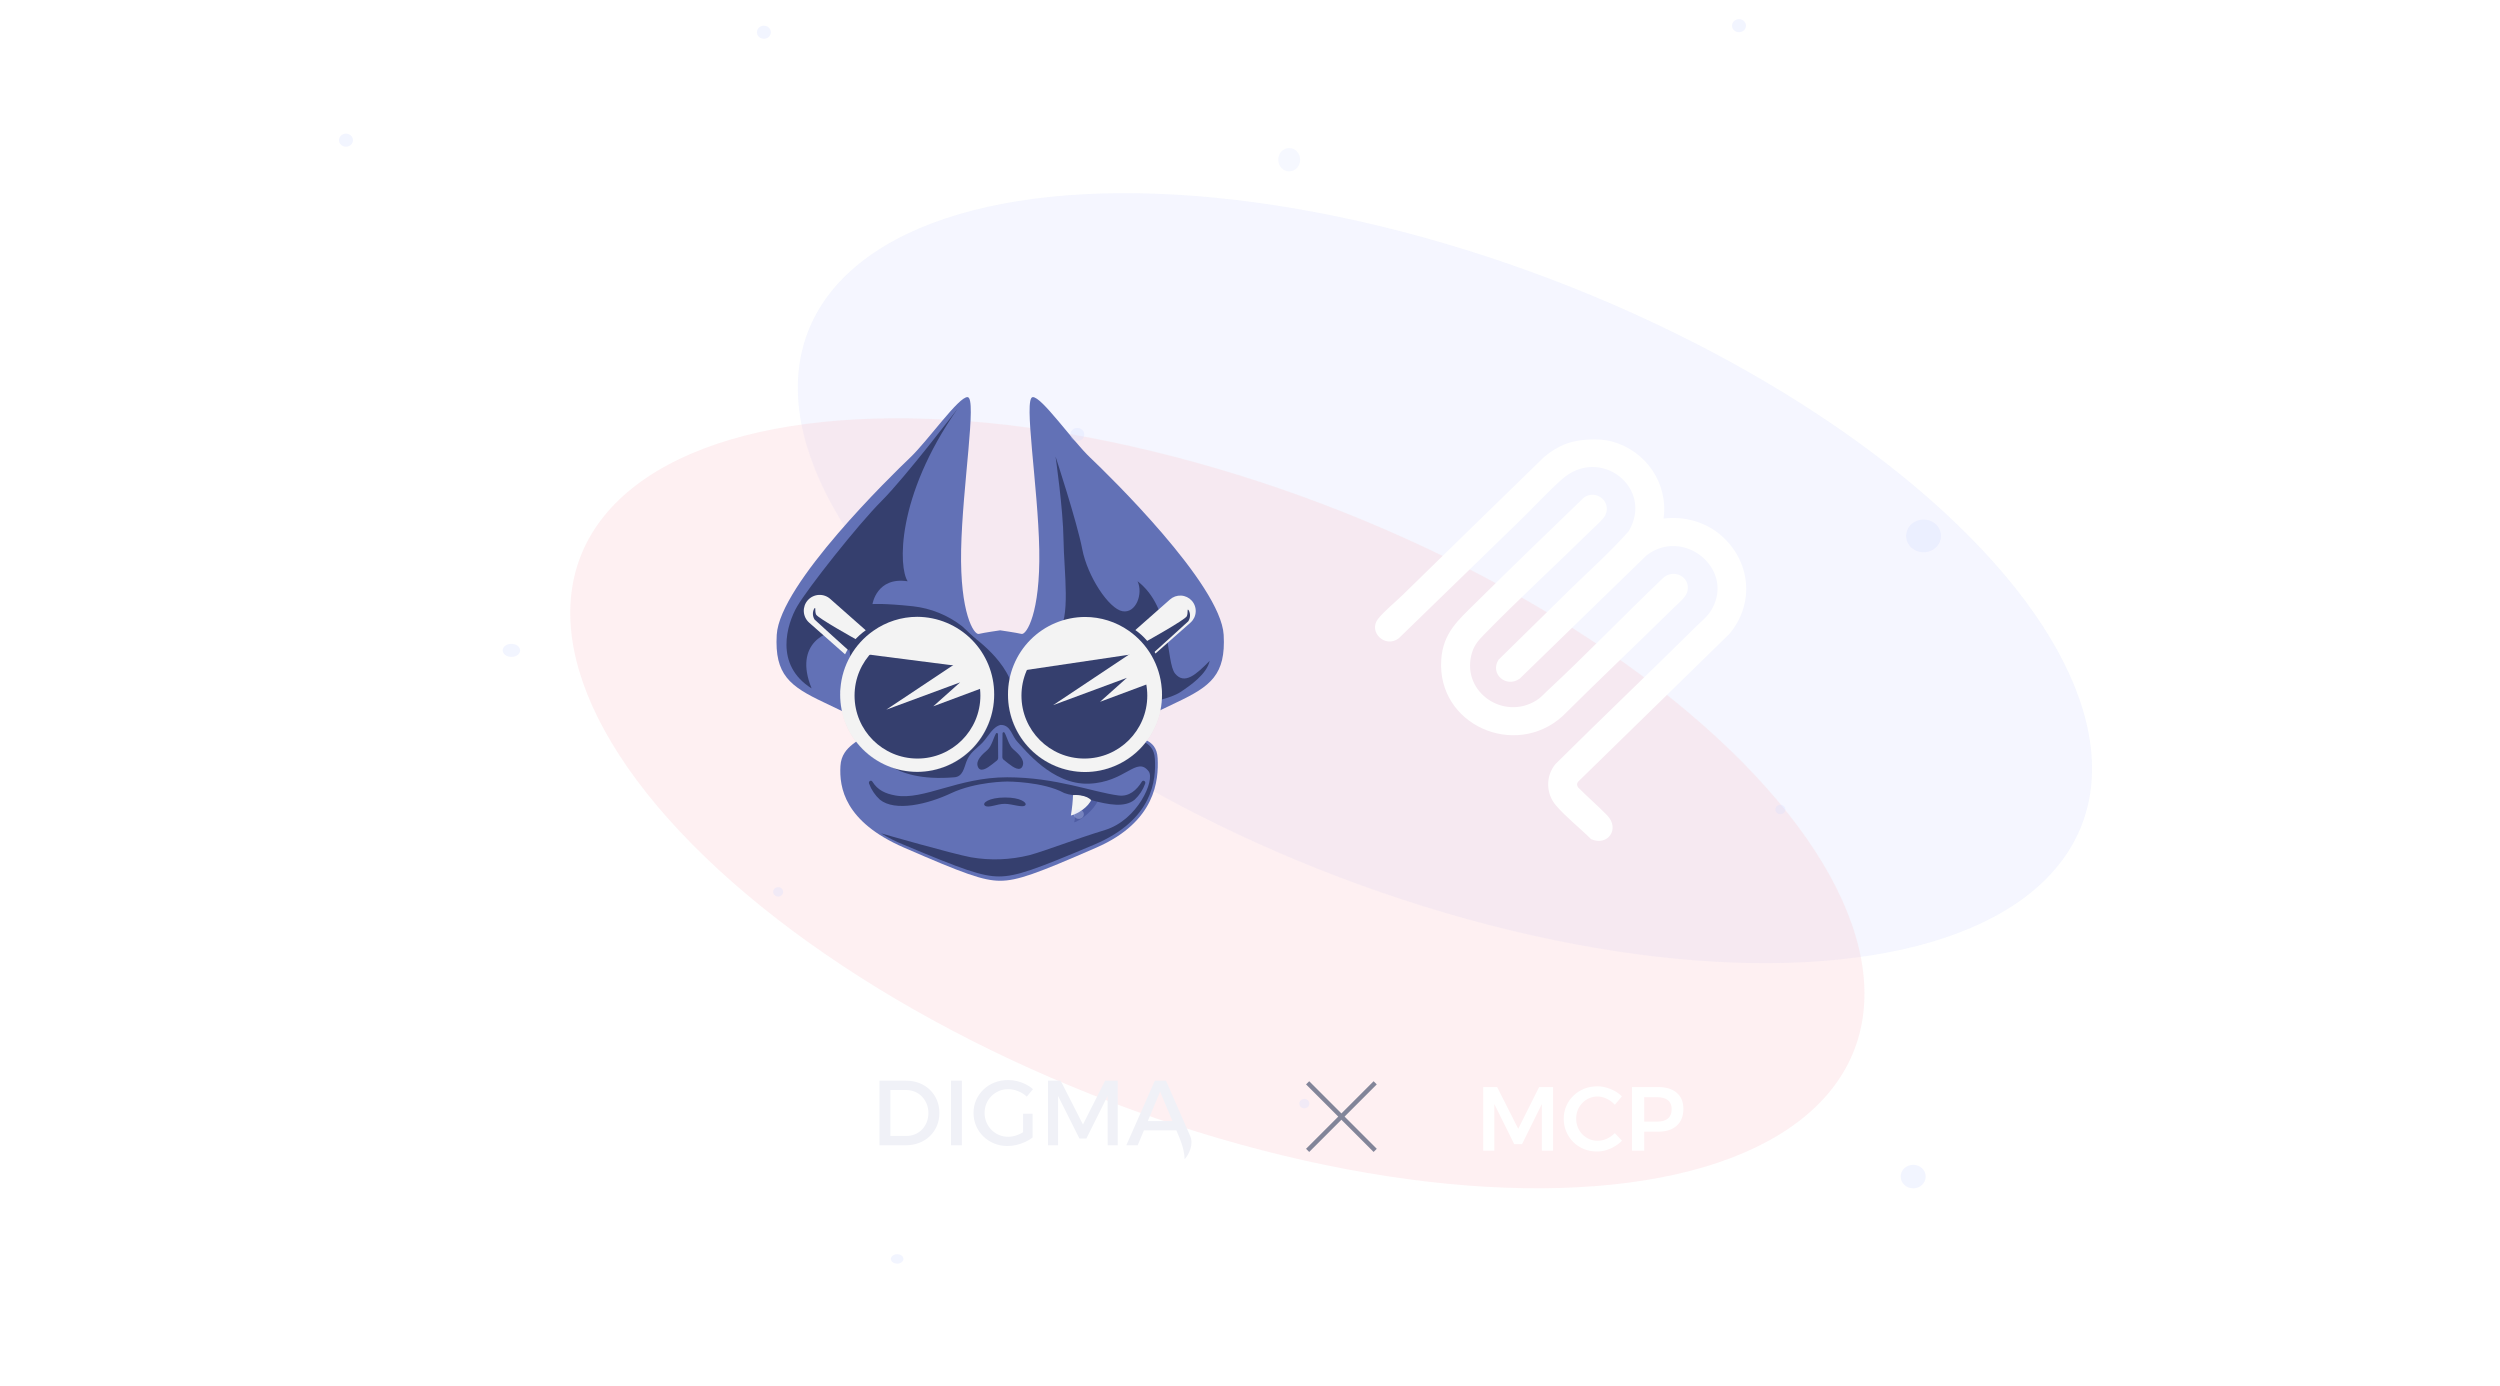 <svg width="660" height="366" viewBox="0 0 660 366" fill="none" xmlns="http://www.w3.org/2000/svg">
<g clip-path="url(#clip0_823_21675)">
<g opacity="0.2" filter="url(#filter0_f_823_21675)">
<ellipse opacity="0.4" cx="141.959" cy="139.044" rx="141.959" ry="139.044" transform="matrix(0.999 -0.053 0.685 0.729 144.4 58.798)" fill="#7C90F8"/>
<ellipse opacity="0.3" cx="141.959" cy="139.044" rx="141.959" ry="139.044" transform="matrix(0.999 -0.053 0.685 0.729 84.321 118.229)" fill="#EA0023"/>
</g>
<g clip-path="url(#clip1_823_21675)">
<path d="M439.193 136.895C444.579 136.223 450.233 137.761 454.332 141.314C462.198 148.133 463.302 159.287 456.585 167.323L416.559 206.432C416.23 206.982 416.291 207.394 416.656 207.908C419.128 210.409 421.852 212.732 424.29 215.251C427.759 218.834 424.428 223.497 420.044 221.535C417.131 218.615 413.425 215.74 410.761 212.618C408.098 209.495 408.011 204.889 410.646 201.705C422.902 189.533 435.415 177.631 447.683 165.482C449.238 163.943 450.854 162.759 451.964 160.779C457.928 150.14 444.476 139.131 434.695 146.607L401.228 179.144C397.706 181.736 393.214 177.936 395.626 174.153C401.963 167.929 408.282 161.697 414.632 155.493C419.785 150.458 425.238 145.613 429.995 140.215C436.722 128.753 422.416 117.625 412.381 126.503C408.59 129.857 404.896 133.917 401.233 137.472L369.269 168.517C365.659 171.244 361.159 166.805 363.786 163.414C365.353 161.394 368.364 158.971 370.263 157.105C382.676 144.913 395.197 132.815 407.642 120.647C409.393 119.168 411.318 117.959 413.477 117.144C416.769 115.903 422.153 115.622 425.527 116.542C434.55 119.003 440.458 127.599 439.191 136.894L439.193 136.895Z" fill="white"/>
<path d="M441.926 160.392C432.17 170.004 422.213 179.421 412.5 189.08C399.952 200.402 379.335 191.378 380.489 174.154C380.963 167.071 384.963 163.729 389.562 159.172C399.01 149.813 408.599 140.572 418.17 131.336C421.417 129.101 425.575 132.46 423.77 136.095C423.281 137.078 420.975 139.107 420.071 139.997C410.68 149.243 400.913 158.18 391.703 167.612C390.042 169.313 388.97 170.645 388.405 173.061C386.097 182.914 397.041 190.204 405.557 184.935C406.778 184.18 407.456 183.339 408.451 182.414C418.815 172.769 428.66 162.521 438.902 152.736C441.604 150.017 446.274 152.073 445.517 155.98C445.203 157.598 443.094 159.243 441.927 160.392H441.926Z" fill="white"/>
</g>
<path d="M323.048 167.592C322.288 154.288 292.641 125.382 287.832 120.831C283.024 116.279 274.984 104.676 272.629 104.838C270.147 105.065 274.063 128.442 274.366 145.165C274.67 161.889 270.965 167.668 269.682 167.354C268.399 167.04 264.046 166.404 264.046 166.404C264.046 166.404 259.685 167.031 258.413 167.354C257.138 167.676 253.404 161.898 253.738 145.165C254.069 128.433 257.957 105.065 255.457 104.838C253.119 104.658 245.07 116.241 240.253 120.831C235.436 125.419 205.818 154.259 205.057 167.592C204.459 178.138 208.536 181.179 217.485 185.418C226.437 189.654 229.24 190.929 228.604 193.246C227.967 195.566 222.198 196.525 221.876 202.207C221.553 207.89 222.921 216.926 238.63 223.758C254.336 230.59 259.534 232.521 264.046 232.521C268.561 232.521 273.759 230.619 289.465 223.758C305.173 216.899 305.896 205.875 305.621 200.203C305.345 194.53 300.185 195.566 299.549 193.246C298.911 190.929 301.704 189.654 310.656 185.418C319.608 181.179 323.647 178.138 323.048 167.592Z" fill="#6271B6"/>
<path d="M304.889 200.377C304.576 194.941 299.5 195.938 298.864 193.725C298.858 193.673 298.858 193.622 298.864 193.573L288.069 190.722L267.854 188.129C267.854 188.129 262.939 191.28 264.4 191.378C266.925 191.547 267.094 194.367 268.766 196.038C270.441 197.708 277.722 207.218 287.415 206.895C297.107 206.571 300.052 199.512 303.235 203.617C305.003 205.897 300.386 216.454 291.747 219.114C283.109 221.774 276.221 224.55 271.735 225.767C266.695 227.019 261.449 227.21 256.331 226.327C251.296 225.377 232.936 220.102 232.576 219.988C234.478 221.156 236.473 222.161 238.543 222.991C254.118 229.539 259.24 231.382 263.753 231.382C268.268 231.382 273.361 229.547 288.916 222.962C304.471 216.379 305.203 205.792 304.889 200.377Z" fill="#353F6E"/>
<path d="M230.866 197.921C230.866 197.921 234.486 206.702 251.99 205.2C254.174 205.014 254.514 202.727 255.106 201.139C256.06 198.568 257.752 197.75 259.387 196.04C260.977 194.378 262.103 191.709 264.385 191.331C267.509 190.815 267.743 186.694 267.658 183.812C267.403 175.022 256.029 167.496 256.029 167.496L230.866 197.921Z" fill="#353F6E"/>
<path d="M263.468 193.856C263.468 193.505 263.079 193.371 262.917 193.665C262.327 194.681 261.787 197.001 260.692 197.971C259.269 199.214 257.53 200.764 258.146 202.388C258.764 204.014 260.523 202.884 261.947 201.763C262.536 201.278 262.899 201.002 263.146 200.811C263.263 200.72 263.359 200.602 263.424 200.466C263.488 200.331 263.519 200.182 263.515 200.033L263.468 193.856Z" fill="#353F6E"/>
<path d="M264.665 193.637C264.665 193.286 265.046 193.152 265.217 193.448C265.806 194.464 266.347 196.793 267.441 197.752C268.855 198.997 270.595 200.545 269.987 202.171C269.378 203.794 267.612 202.673 266.187 201.552C265.597 201.068 265.237 200.783 264.99 200.603C264.87 200.512 264.774 200.394 264.71 200.258C264.645 200.122 264.614 199.973 264.619 199.824L264.665 193.637Z" fill="#353F6E"/>
<path d="M283.973 209.895C283.973 209.895 283.973 216.08 283.584 217.096C285.274 216.716 288.962 213.667 289.798 211.396C288.021 210.359 283.973 209.895 283.973 209.895Z" fill="#4F5DA3"/>
<path d="M283.289 209.594C283.229 211.506 283.036 213.41 282.711 215.296C284.401 214.916 287.395 213.11 288.231 210.877C286.679 210.145 285.002 209.712 283.289 209.594Z" fill="#F3F3F3"/>
<path d="M299.557 211.112C296.944 213.27 292.658 212.454 288.088 211.237C287.487 210.67 286.74 210.283 285.93 210.116C285.052 209.9 284.144 209.829 283.241 209.907C282.463 209.814 281.698 209.631 280.962 209.364C275.393 206.306 265.9 206.324 265.9 206.324C265.9 206.324 257.662 206.324 251.124 209.393C244.852 212.358 236.3 214.344 232.29 211.112C231.018 209.951 230.04 208.501 229.439 206.885C229.192 206.268 229.971 205.801 230.313 206.353C231.701 208.586 233.707 209.527 236.423 210.012C243.855 211.333 252.93 205.203 265.88 205.203C278.833 205.203 288.619 209.166 295.338 210.012C298.085 210.363 300.089 208.586 301.448 206.353C301.79 205.801 302.568 206.268 302.322 206.885C301.752 208.497 300.805 209.947 299.557 211.112Z" fill="#353F6E"/>
<path d="M260.056 212.725C259.106 212.051 261.006 210.539 265.367 210.539C269.406 210.539 270.985 211.851 270.765 212.441C270.367 213.477 267.289 212.212 265.245 212.212C263.201 212.212 261.006 213.39 260.056 212.725Z" fill="#353F6E"/>
<path d="M252.844 107.852C252.844 107.852 239.151 125.831 232.748 132.245C226.342 138.659 213.163 155.431 210.465 160.059C207.765 164.685 204.335 175.527 214.266 181.741C209.306 169.665 218.816 166.131 221.868 166.691C224.917 167.252 224.641 178.169 224.641 178.169L229.563 184.613L247.618 183.358L257.653 168.733L253.985 165.312C250.238 162.408 245.763 160.591 241.052 160.059C233.242 159.223 230.335 159.478 230.335 159.478C230.335 159.478 231.447 152.199 239.627 153.462C237.252 149.928 236.406 131.342 252.844 107.852Z" fill="#353F6E"/>
<path d="M278.663 120.535C278.663 120.535 280.667 134.331 280.771 142.571C280.876 150.809 282.777 163.579 279.194 166.953C275.612 170.327 281.37 171.704 281.37 171.704L303.472 185.397C303.472 185.397 309.012 184.448 311.655 182.689C314.295 180.932 318.571 177.996 319.361 174.451C315.778 178.1 312.709 180.845 310.229 177.833C307.749 174.822 309.468 160.464 300.307 153.442C301.838 156.663 299.938 161.994 296.346 161.367C292.755 160.739 287.11 152.226 285.713 144.975C284.316 137.725 278.663 120.535 278.663 120.535Z" fill="#353F6E"/>
<path d="M223.091 172.741L213.588 164.352C212.765 163.611 212.267 162.575 212.207 161.467C212.144 160.362 212.527 159.276 213.265 158.449C213.632 158.037 214.079 157.704 214.575 157.464C215.074 157.226 215.612 157.088 216.163 157.057C216.715 157.028 217.267 157.106 217.787 157.29C218.307 157.473 218.786 157.757 219.195 158.126L228.556 166.393C226.229 168.019 224.352 170.201 223.091 172.741Z" fill="#F3F3F3"/>
<path d="M262.462 183.375V183.451C262.462 188.831 260.329 193.99 256.532 197.8C252.734 201.61 247.58 203.758 242.203 203.776C247.589 203.738 252.74 201.574 256.537 197.751C260.331 193.93 262.462 188.762 262.462 183.375Z" fill="#CCCCCC"/>
<path d="M221.808 183.146C221.808 182.67 221.808 182.194 221.875 181.738C221.846 182.205 221.808 182.67 221.808 183.146Z" fill="#CCCCCC"/>
<path d="M242.135 203.774C236.744 203.774 231.573 201.634 227.759 197.822C223.947 194.01 221.803 188.842 221.8 183.448V183.344C221.794 188.748 223.929 193.935 227.743 197.765C231.555 201.597 236.73 203.756 242.135 203.774Z" fill="#CCCCCC"/>
<path d="M221.81 183.145C221.81 182.672 221.81 182.196 221.876 181.74C222.11 178.722 223.011 175.795 224.51 173.166C226.011 170.537 228.073 168.273 230.552 166.536C233.94 164.141 237.985 162.849 242.135 162.84C247.544 162.86 252.724 165.028 256.536 168.865C260.348 172.704 262.479 177.899 262.461 183.308V183.375C262.461 188.761 260.33 193.928 256.536 197.751C252.742 201.572 247.589 203.738 242.202 203.776H242.135C236.731 203.758 231.556 201.596 227.743 197.766C223.929 193.937 221.794 188.75 221.801 183.346C221.801 183.25 221.81 183.203 221.81 183.145Z" fill="#F3F3F3"/>
<path d="M242.211 200.258C251.385 200.258 258.822 192.823 258.822 183.648C258.822 174.474 251.385 167.039 242.211 167.039C233.039 167.039 225.602 174.474 225.602 183.648C225.602 192.823 233.039 200.258 242.211 200.258Z" fill="#353F6E"/>
<path d="M227.187 172.53L258.822 176.589L255.611 172.53C255.611 172.53 251.087 168.302 250.791 168.197C250.497 168.093 246.165 165.88 244.197 165.88C242.231 165.88 237.602 164.207 235.645 165.195C233.688 166.182 227.198 171.98 227.198 171.98L227.187 172.53Z" fill="#F3F3F3"/>
<path d="M255.646 172.934L233.981 187.348L253.47 180.146L246.382 186.465L260.361 181.247L255.646 172.934Z" fill="#F3F3F3"/>
<path d="M224.052 171.734C224.052 171.734 215.329 163.865 215.064 163.58C214.791 163.16 214.635 162.675 214.61 162.175C214.584 161.674 214.693 161.174 214.922 160.729C215.482 159.94 215.035 161.299 215.444 162.23C215.851 163.162 226.153 168.883 226.153 168.883L224.052 171.734Z" fill="#353F6E"/>
<path d="M305.041 172.531L314.315 164.351C315.12 163.626 315.608 162.614 315.665 161.531C315.725 160.45 315.352 159.389 314.629 158.582C313.906 157.779 312.894 157.294 311.816 157.236C310.735 157.179 309.676 157.55 308.871 158.268L299.73 166.337C301.99 167.925 303.816 170.056 305.041 172.531Z" fill="#F3F3F3"/>
<path d="M266.111 183.375V183.451C266.111 188.831 268.241 193.99 272.04 197.8C275.837 201.61 280.99 203.758 286.37 203.776C280.983 203.738 275.83 201.574 272.036 197.751C268.239 193.93 266.111 188.762 266.111 183.375Z" fill="#CCCCCC"/>
<path d="M306.759 183.146C306.759 182.67 306.759 182.194 306.695 181.738C306.733 182.205 306.759 182.67 306.759 183.146Z" fill="#CCCCCC"/>
<path d="M286.446 203.774C291.835 203.774 297.006 201.632 300.818 197.822C304.63 194.01 306.771 188.839 306.771 183.448V183.344C306.78 188.748 304.645 193.935 300.835 197.765C297.023 201.594 291.848 203.756 286.446 203.774Z" fill="#CCCCCC"/>
<path d="M306.76 183.149C306.76 182.673 306.76 182.197 306.696 181.741C306.46 178.725 305.561 175.796 304.062 173.167C302.561 170.539 300.497 168.274 298.02 166.537C294.63 164.156 290.587 162.879 286.446 162.879C283.766 162.888 281.114 163.426 278.644 164.458C276.17 165.492 273.926 167.002 272.038 168.902C270.15 170.803 268.655 173.056 267.637 175.536C266.62 178.014 266.102 180.669 266.111 183.347V183.414C266.111 188.8 268.239 193.969 272.036 197.79C275.83 201.613 280.983 203.777 286.37 203.815H286.446C291.848 203.797 297.023 201.637 300.835 197.805C304.645 193.976 306.78 188.789 306.771 183.387C306.771 183.253 306.76 183.205 306.76 183.149Z" fill="#F3F3F3"/>
<path d="M286.274 200.258C295.448 200.258 302.883 192.823 302.883 183.648C302.883 174.474 295.448 167.039 286.274 167.039C277.1 167.039 269.665 174.474 269.665 183.648C269.665 192.823 277.1 200.258 286.274 200.258Z" fill="#353F6E"/>
<path d="M300.195 172.53L269.027 177.158L270.928 172.968C270.928 172.968 276.297 168.302 276.629 168.217C276.962 168.131 281.219 165.88 283.185 165.88C285.154 165.88 289.782 164.207 291.739 165.195C293.696 166.182 300.186 171.98 300.186 171.98L300.195 172.53Z" fill="#F3F3F3"/>
<path d="M299.671 171.734L278.016 186.16L297.496 178.947L290.406 185.277L304.384 180.059L299.671 171.734Z" fill="#F3F3F3"/>
<path d="M304.717 172.17C304.717 172.17 313.44 164.301 313.707 164.017C313.978 163.596 314.134 163.112 314.161 162.611C314.185 162.111 314.078 161.613 313.849 161.166C313.289 160.378 313.734 161.737 313.315 162.678C312.897 163.619 302.618 169.328 302.618 169.328L304.717 172.17Z" fill="#353F6E"/>
<g opacity="0.3">
<path d="M505.081 307.51C506.91 307.51 508.389 308.9 508.389 310.617C508.389 312.331 506.91 313.723 505.081 313.723C503.252 313.723 501.774 312.331 501.774 310.617C501.774 308.9 503.252 307.51 505.081 307.51Z" fill="#D5DCFF"/>
<path d="M470.024 212.46C470.76 212.46 471.347 213.017 471.347 213.703C471.347 214.389 470.76 214.945 470.024 214.945C469.287 214.945 468.701 214.389 468.701 213.703C468.701 213.017 469.287 212.46 470.024 212.46Z" fill="#D5DCFF"/>
<path d="M344.344 290.113C345.081 290.113 345.667 290.67 345.667 291.355C345.667 292.041 345.081 292.598 344.344 292.598C343.607 292.598 343.021 292.041 343.021 291.355C343.021 290.67 343.607 290.113 344.344 290.113Z" fill="#D5DCFF"/>
<path d="M205.434 234.203C206.171 234.203 206.757 234.759 206.757 235.445C206.757 236.131 206.171 236.688 205.434 236.688C204.697 236.688 204.111 236.131 204.111 235.445C204.111 234.759 204.697 234.203 205.434 234.203Z" fill="#D5DCFF"/>
<path d="M284.81 213.703C285.547 213.703 286.133 214.259 286.133 214.945C286.133 215.631 285.547 216.188 284.81 216.188C284.073 216.188 283.487 215.631 283.487 214.945C283.487 214.259 284.073 213.703 284.81 213.703Z" fill="#D5DCFF"/>
<path d="M236.854 331.113C237.775 331.113 238.508 331.67 238.508 332.355C238.508 333.041 237.775 333.598 236.854 333.598C235.933 333.598 235.2 333.041 235.2 332.355C235.2 331.67 235.933 331.113 236.854 331.113Z" fill="#D5DCFF"/>
</g>
<g opacity="0.3">
<path d="M507.822 137.166C510.364 137.166 512.419 139.098 512.419 141.484C512.419 143.866 510.364 145.801 507.822 145.801C505.279 145.801 503.225 143.866 503.225 141.484C503.225 139.098 505.279 137.166 507.822 137.166Z" fill="#D5DCFF"/>
<path d="M459.095 5.054C460.119 5.054 460.934 5.828 460.934 6.781C460.934 7.734 460.119 8.508 459.095 8.508C458.071 8.508 457.256 7.734 457.256 6.781C457.256 5.828 458.071 5.054 459.095 5.054Z" fill="#D5DCFF"/>
<path d="M284.413 112.984C285.437 112.984 286.252 113.758 286.252 114.711C286.252 115.664 285.437 116.438 284.413 116.438C283.389 116.438 282.574 115.664 282.574 114.711C282.574 113.758 283.389 112.984 284.413 112.984Z" fill="#D5DCFF"/>
<path d="M91.343 35.281C92.367 35.281 93.181 36.054 93.181 37.008C93.181 37.961 92.367 38.734 91.343 38.734C90.318 38.734 89.504 37.961 89.504 37.008C89.504 36.054 90.318 35.281 91.343 35.281Z" fill="#D5DCFF"/>
<path d="M201.668 6.785C202.692 6.785 203.507 7.558 203.507 8.511C203.507 9.465 202.692 10.238 201.668 10.238C200.644 10.238 199.83 9.465 199.83 8.511C199.83 7.558 200.644 6.785 201.668 6.785Z" fill="#D5DCFF"/>
<path d="M135.013 169.972C136.293 169.972 137.312 170.746 137.312 171.699C137.312 172.652 136.293 173.426 135.013 173.426C133.733 173.426 132.715 172.652 132.715 171.699C132.715 170.746 133.733 169.972 135.013 169.972Z" fill="#D5DCFF"/>
</g>
<path opacity="0.21" d="M337.453 42.163C337.453 40.449 338.748 39.084 340.344 39.084C341.94 39.084 343.236 40.449 343.236 42.163C343.236 43.878 341.94 45.242 340.344 45.242C338.748 45.242 337.453 43.878 337.453 42.163Z" fill="#D5DCFF"/>
<path fill-rule="evenodd" clip-rule="evenodd" d="M239.179 285.3C240.462 285.3 241.639 285.512 242.711 285.934C243.783 286.356 244.713 286.949 245.5 287.712C246.288 288.475 246.901 289.377 247.339 290.416C247.778 291.456 247.997 292.592 247.997 293.827C247.997 295.061 247.778 296.194 247.339 297.225C246.901 298.256 246.284 299.158 245.488 299.929C244.692 300.7 243.75 301.297 242.662 301.719C241.574 302.142 240.388 302.353 239.106 302.353H232.187V285.3H239.179ZM239.252 299.892C240.08 299.892 240.847 299.746 241.554 299.454C242.26 299.162 242.877 298.743 243.405 298.199C243.933 297.655 244.347 297.014 244.648 296.275C244.948 295.536 245.098 294.728 245.098 293.851C245.098 292.958 244.944 292.142 244.635 291.403C244.327 290.664 243.905 290.018 243.369 289.466C242.833 288.914 242.203 288.492 241.481 288.2C240.758 287.907 239.974 287.761 239.13 287.761H235.062V299.892H239.252ZM251.067 285.3H253.941V302.353H251.067V285.3ZM272.601 300.307C272.033 300.745 271.379 301.135 270.64 301.476C269.901 301.817 269.134 302.081 268.338 302.268C267.542 302.454 266.755 302.548 265.975 302.548C264.709 302.548 263.535 302.324 262.455 301.878C261.375 301.431 260.425 300.81 259.605 300.014C258.785 299.218 258.147 298.289 257.693 297.225C257.238 296.161 257.01 295.02 257.01 293.802C257.01 292.584 257.242 291.452 257.705 290.404C258.168 289.356 258.813 288.435 259.642 287.639C260.47 286.843 261.44 286.226 262.553 285.788C263.665 285.349 264.863 285.13 266.146 285.13C266.958 285.13 267.758 285.227 268.545 285.422C269.333 285.617 270.084 285.893 270.799 286.251C271.513 286.608 272.147 287.038 272.699 287.542L271.067 289.515C270.417 288.898 269.658 288.415 268.789 288.065C267.92 287.716 267.039 287.542 266.146 287.542C265.269 287.542 264.457 287.704 263.71 288.029C262.963 288.354 262.305 288.8 261.736 289.369C261.168 289.937 260.725 290.599 260.409 291.354C260.092 292.109 259.934 292.925 259.934 293.802C259.934 294.679 260.092 295.499 260.409 296.263C260.725 297.026 261.168 297.696 261.736 298.272C262.305 298.849 262.967 299.3 263.722 299.625C264.477 299.949 265.293 300.112 266.17 300.112C266.966 300.112 267.79 299.949 268.643 299.625C269.157 299.429 269.64 299.191 270.092 298.913V294.022H272.601V300.307ZM276.669 285.3H280.007L285.902 296.872L291.749 285.3H295.086V302.353H292.431L292.406 289.32L286.803 300.575H284.976L279.325 289.32V302.353H276.669V285.3ZM311.196 299.935L310.554 298.407H301.998L300.348 302.353H297.352L304.879 285.3H307.826L314.224 299.936C315.158 302.073 313.917 304.737 312.742 306.032C312.706 304.583 312.39 302.775 311.196 299.935ZM309.531 295.97L306.267 288.2L303.017 295.97H309.531Z" fill="#F0F1F7"/>
<path d="M345.213 303.698L363.047 285.864" stroke="#828599" stroke-width="1.18"/>
<path d="M363.048 303.698L345.213 285.864" stroke="#828599" stroke-width="1.18"/>
<path d="M391.572 286.981H395.244L400.812 297.997L406.332 286.981H410.004V303.781H407.052V291.469L401.82 302.053H399.756L394.5 291.469V303.781H391.572V286.981ZM426.31 291.661C425.718 290.989 425.014 290.461 424.198 290.077C423.382 289.677 422.566 289.477 421.75 289.477C420.966 289.477 420.23 289.629 419.542 289.933C418.87 290.221 418.27 290.637 417.742 291.181C417.23 291.709 416.83 292.325 416.542 293.029C416.254 293.733 416.11 294.493 416.11 295.309C416.11 296.125 416.254 296.893 416.542 297.613C416.83 298.317 417.23 298.933 417.742 299.461C418.27 299.989 418.87 300.405 419.542 300.709C420.23 301.013 420.966 301.165 421.75 301.165C422.566 301.165 423.374 300.989 424.174 300.637C424.974 300.269 425.686 299.773 426.31 299.149L428.206 301.141C427.646 301.717 426.998 302.221 426.262 302.653C425.542 303.085 424.782 303.421 423.982 303.661C423.198 303.885 422.398 303.997 421.582 303.997C420.35 303.997 419.198 303.781 418.126 303.349C417.07 302.901 416.142 302.285 415.342 301.501C414.558 300.717 413.942 299.797 413.494 298.741C413.046 297.685 412.822 296.557 412.822 295.357C412.822 294.141 413.046 293.021 413.494 291.997C413.942 290.957 414.574 290.045 415.39 289.261C416.206 288.477 417.142 287.869 418.198 287.437C419.27 287.005 420.438 286.789 421.702 286.789C422.518 286.789 423.31 286.901 424.078 287.125C424.862 287.333 425.606 287.637 426.31 288.037C427.014 288.421 427.638 288.893 428.182 289.453L426.31 291.661ZM437.717 286.981C439.845 286.981 441.493 287.485 442.661 288.493C443.829 289.501 444.413 290.917 444.413 292.741C444.413 294.645 443.829 296.125 442.661 297.181C441.493 298.237 439.845 298.765 437.717 298.765H432.653L434.069 297.349V303.781H430.853V286.981H437.717ZM437.573 296.101C438.773 296.101 439.693 295.829 440.333 295.285C440.989 294.741 441.317 293.917 441.317 292.813C441.317 291.757 440.989 290.973 440.333 290.461C439.693 289.933 438.773 289.669 437.573 289.669H432.653L434.069 288.253V297.517L432.653 296.101H437.573Z" fill="white"/>
</g>
<defs>
<filter id="filter0_f_823_21675" x="70.566" y="-28.957" width="561.594" height="422.515" filterUnits="userSpaceOnUse" color-interpolation-filters="sRGB">
<feFlood flood-opacity="0" result="BackgroundImageFix"/>
<feBlend mode="normal" in="SourceGraphic" in2="BackgroundImageFix" result="shape"/>
<feGaussianBlur stdDeviation="39.978" result="effect1_foregroundBlur_823_21675"/>
</filter>
<clipPath id="clip0_823_21675">
<rect width="660" height="366" fill="white"/>
</clipPath>
<clipPath id="clip1_823_21675">
<rect width="98" height="106" fill="white" transform="translate(363 116)"/>
</clipPath>
</defs>
</svg>
